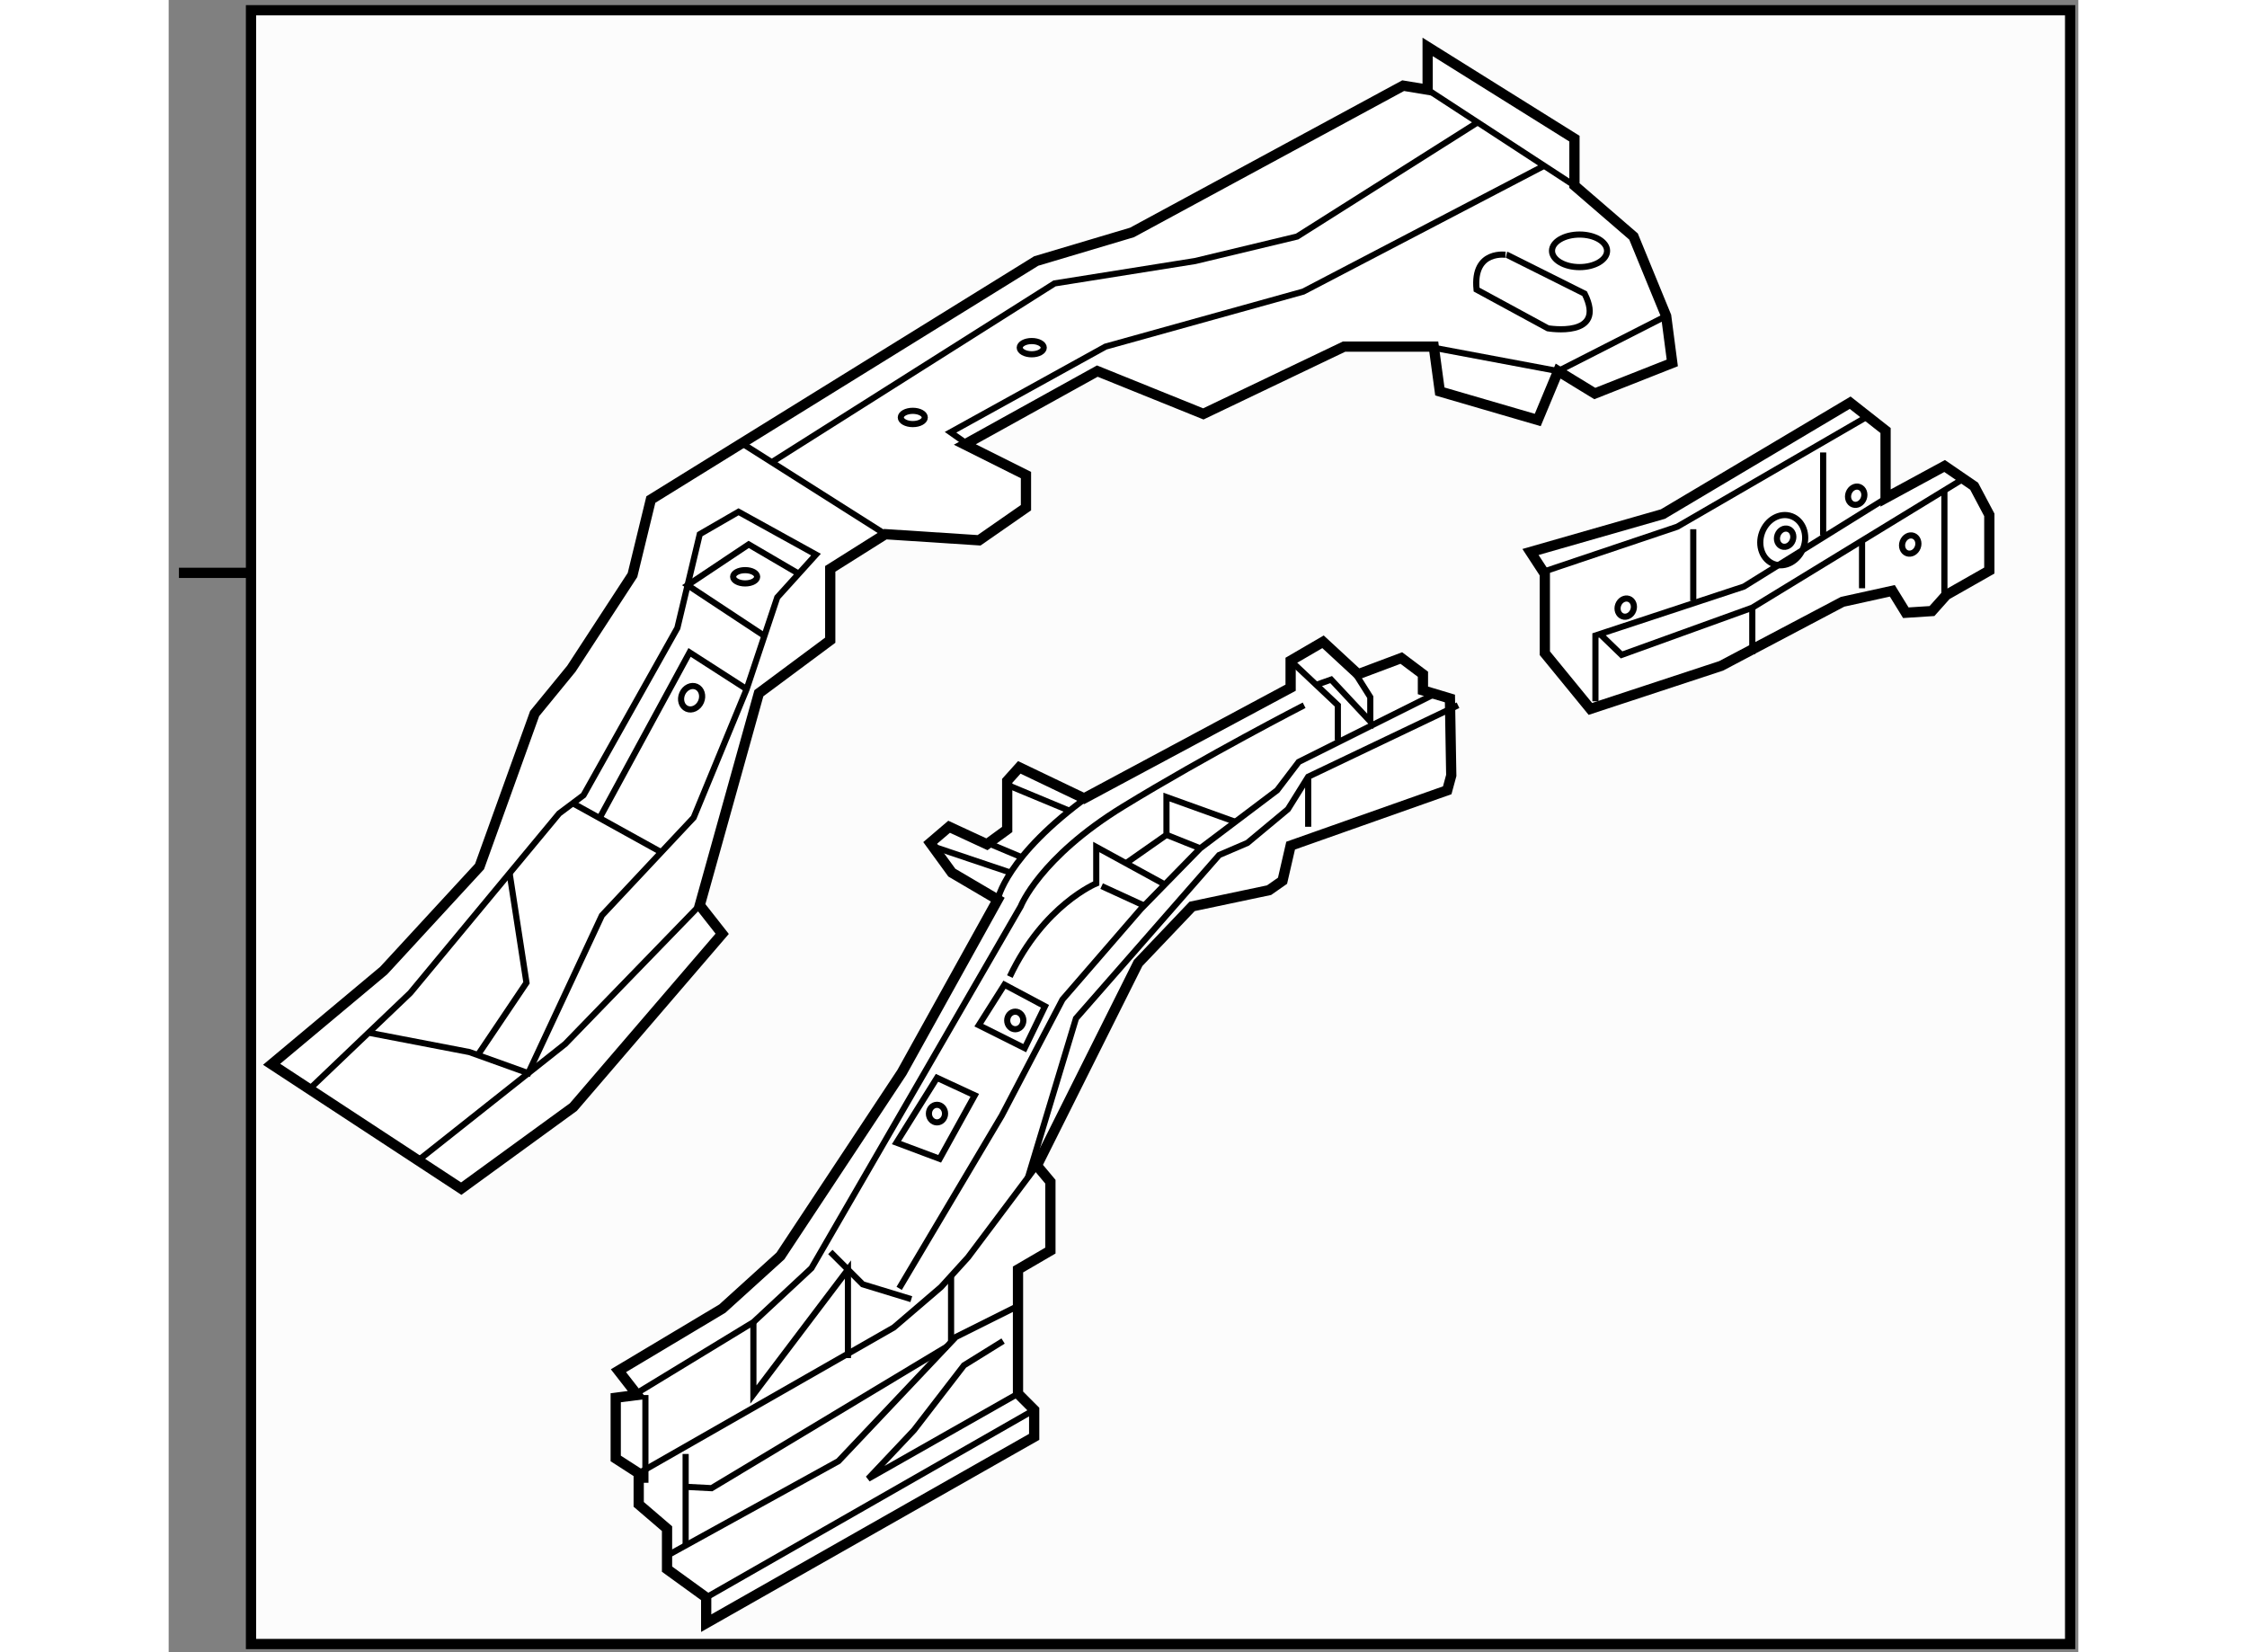 <?xml version="1.0" encoding="utf-8"?>
<!-- Generator: Adobe Illustrator 15.1.0, SVG Export Plug-In . SVG Version: 6.00 Build 0)  -->
<!DOCTYPE svg PUBLIC "-//W3C//DTD SVG 1.1//EN" "http://www.w3.org/Graphics/SVG/1.1/DTD/svg11.dtd">
<svg version="1.1" xmlns="http://www.w3.org/2000/svg" xmlns:xlink="http://www.w3.org/1999/xlink" x="0px" y="0px" width="244.8px"
	 height="180px" viewBox="140.602 88.81 93.225 80.657" enable-background="new 0 0 244.8 180" xml:space="preserve">
	
<rect x="140.602" y="88.81" width="93.225" height="80.657" fill="#808080" stroke="none"/>
	
<g><rect x="144.621" y="89.31" fill="#FCFCFC" stroke="#000000" stroke-width="0.5" width="88.806" height="79.757"></rect><line fill="none" stroke="#000000" stroke-width="0.5" x1="144.621" y1="116.775" x2="141.102" y2="116.775"></line></g><g><polygon fill="#FFFFFF" stroke="#000000" stroke-width="0.5" points="163.548,160.732 162.426,160.008 162.426,157.044 
				163.48,156.91 162.559,155.725 167.631,152.693 170.467,150.123 176.397,141.162 181.076,132.729 178.834,131.41 177.778,129.959 
				178.701,129.171 180.547,130.026 181.537,129.302 181.537,126.929 182.128,126.271 185.292,127.786 195.373,122.382 
				195.373,121.063 196.955,120.141 198.669,121.725 200.777,120.933 201.832,121.725 201.832,122.513 203.15,122.909 
				203.215,126.665 203.018,127.39 195.373,130.092 194.978,131.806 194.32,132.266 190.564,133.058 187.929,135.824 182.986,145.71 
				183.646,146.499 183.646,149.86 182.064,150.782 182.064,156.846 182.854,157.638 182.854,158.954 166.842,168.049 
				166.842,166.796 164.931,165.412 164.931,163.435 163.548,162.249 		"></polygon><ellipse fill="none" stroke="#000000" stroke-width="0.3" cx="181.931" cy="138.626" rx="0.394" ry="0.429"></ellipse><ellipse fill="none" stroke="#000000" stroke-width="0.3" cx="178.109" cy="143.173" rx="0.394" ry="0.429"></ellipse><path fill="none" stroke="#000000" stroke-width="0.3" d="M163.263,156.938l5.885-3.583l2.833-2.636l10.215-17.661
				c0,0,0.919-2.373,5.005-4.878c4.088-2.503,8.831-4.941,8.831-4.941"></path><path fill="none" stroke="#000000" stroke-width="0.3" d="M181.076,132.729c0,0,0.365-2.113,4.465-5.077"></path><line fill="none" stroke="#000000" stroke-width="0.3" x1="178.701" y1="129.171" x2="182.249" y2="130.661"></line><line fill="none" stroke="#000000" stroke-width="0.3" x1="181.537" y1="127.127" x2="184.576" y2="128.39"></line><line fill="none" stroke="#000000" stroke-width="0.3" x1="177.9" y1="130.13" x2="181.703" y2="131.41"></line><polyline fill="none" stroke="#000000" stroke-width="0.3" points="195.373,121.063 197.679,123.238 197.679,124.951 		"></polyline><polyline fill="none" stroke="#000000" stroke-width="0.3" points="196.621,122.243 197.351,121.986 199.262,124.029 
				199.262,122.843 198.395,121.47 		"></polyline><line fill="none" stroke="#000000" stroke-width="0.3" x1="166.842" y1="166.796" x2="182.854" y2="157.638"></line><polyline fill="none" stroke="#000000" stroke-width="0.3" points="164.931,164.755 173.298,160.141 179.031,154.078 
				182.064,152.563 		"></polyline><polyline fill="none" stroke="#000000" stroke-width="0.3" points="163.548,160.732 176,153.615 178.306,151.64 179.623,150.19 
				182.986,145.71 		"></polyline><line fill="none" stroke="#000000" stroke-width="0.3" x1="163.875" y1="156.912" x2="163.875" y2="161.196"></line><polyline fill="none" stroke="#000000" stroke-width="0.3" points="172.903,149.928 174.483,151.507 176.856,152.232 		"></polyline><polyline fill="none" stroke="#000000" stroke-width="0.3" points="176.263,151.705 181.271,143.271 184.236,137.604 
				188.06,133.188 190.959,130.223 194.714,127.39 195.768,126.005 202.406,122.687 		"></polyline><polygon fill="none" stroke="#000000" stroke-width="0.3" points="176.132,144.59 178.24,145.38 179.953,142.282 178.109,141.427 
						"></polygon><polygon fill="none" stroke="#000000" stroke-width="0.3" points="180.151,138.857 182.392,139.977 183.381,137.935 
				181.403,136.88 		"></polygon><path fill="none" stroke="#000000" stroke-width="0.3" d="M181.666,136.484c1.648-3.491,4.218-4.547,4.218-4.547v-1.78
				l3.349,1.831"></path><line fill="none" stroke="#000000" stroke-width="0.3" x1="186.147" y1="132.068" x2="188.222" y2="133.02"></line><polyline fill="none" stroke="#000000" stroke-width="0.3" points="187.335,130.951 189.312,129.565 189.312,127.721 
				192.672,128.93 		"></polyline><line fill="none" stroke="#000000" stroke-width="0.3" x1="189.312" y1="129.565" x2="190.959" y2="130.223"></line><polyline fill="none" stroke="#000000" stroke-width="0.3" points="182.551,146.291 184.895,138.526 191.882,130.552 
				193.265,129.959 195.242,128.313 196.23,126.729 203.545,123.238 		"></polyline><line fill="none" stroke="#000000" stroke-width="0.3" x1="165.839" y1="164.254" x2="165.839" y2="159.789"></line><polyline fill="none" stroke="#000000" stroke-width="0.3" points="165.839,161.393 167.104,161.459 178.586,154.552 		"></polyline><line fill="none" stroke="#000000" stroke-width="0.3" x1="178.797" y1="151.099" x2="178.797" y2="154.348"></line><polyline fill="none" stroke="#000000" stroke-width="0.3" points="181.337,154.276 179.427,155.462 176.987,158.627 
				174.748,160.999 182.064,156.846 		"></polyline><polyline fill="none" stroke="#000000" stroke-width="0.3" points="169.147,153.354 169.147,156.887 173.762,150.785 
				173.762,155.108 		"></polyline><line fill="none" stroke="#000000" stroke-width="0.3" x1="196.23" y1="126.729" x2="196.23" y2="129.171"></line></g>



	
<g><polygon fill="#FFFFFF" stroke="#000000" stroke-width="0.5" points="151.101,136.188 145.627,140.766 154.884,146.837 
				160.357,142.855 167.623,134.396 166.528,133.002 169.415,122.652 172.898,120.063 172.898,116.58 175.586,114.888 
				180.164,115.186 182.453,113.594 182.453,112.002 179.468,110.509 185.937,106.926 191.112,109.016 197.981,105.731 
				202.361,105.731 202.658,107.92 207.437,109.313 208.432,106.926 210.223,108.021 214.005,106.527 213.706,104.238 
				212.113,100.357 209.229,97.868 209.229,95.579 202.062,91.101 202.062,93.19 200.867,92.992 187.63,100.158 182.952,101.552 
				164.141,113.197 163.245,116.88 160.259,121.457 158.467,123.646 155.779,131.111 		"></polygon><ellipse fill="none" stroke="#000000" stroke-width="0.3" cx="176.928" cy="109.189" rx="0.585" ry="0.324"></ellipse><ellipse fill="none" stroke="#000000" stroke-width="0.3" cx="182.735" cy="105.782" rx="0.586" ry="0.323"></ellipse><ellipse fill="none" stroke="#000000" stroke-width="0.3" cx="168.744" cy="116.967" rx="0.586" ry="0.324"></ellipse><ellipse transform="matrix(0.401 -0.916 0.916 0.401 -13.107 225.798)" fill="none" stroke="#000000" stroke-width="0.3" cx="166.179" cy="122.926" rx="0.586" ry="0.5"></ellipse><line fill="none" stroke="#000000" stroke-width="0.3" x1="202.062" y1="93.19" x2="209.229" y2="97.868"></line><polyline fill="none" stroke="#000000" stroke-width="0.3" points="202.062,105.731 208.432,106.926 213.706,104.238 		"></polyline><polyline fill="none" stroke="#000000" stroke-width="0.3" points="152.784,145.459 159.961,139.772 166.528,133.002 		"></polyline><polyline fill="none" stroke="#000000" stroke-width="0.3" points="150.362,139.223 155.282,140.169 158.156,141.2 161.751,133.5 
				166.231,128.723 168.817,122.453 170.312,117.973 172.202,115.884 168.421,113.795 166.529,114.888 165.435,119.467 
				160.855,127.629 159.662,128.523 152.396,137.283 147.475,141.978 		"></polyline><polyline fill="none" stroke="#000000" stroke-width="0.3" points="157.245,131.438 158.069,136.785 155.692,140.316 		"></polyline><line fill="none" stroke="#000000" stroke-width="0.3" x1="160.331" y1="128.023" x2="164.647" y2="130.412"></line><polyline fill="none" stroke="#000000" stroke-width="0.3" points="161.639,128.746 166.031,120.66 168.817,122.453 		"></polyline><polyline fill="none" stroke="#000000" stroke-width="0.3" points="169.685,119.854 165.934,117.377 168.917,115.387 
				171.357,116.816 		"></polyline><line fill="none" stroke="#000000" stroke-width="0.3" x1="168.581" y1="110.447" x2="175.586" y2="114.888"></line><polyline fill="none" stroke="#000000" stroke-width="0.3" points="170.043,111.375 183.847,102.646 190.715,101.552 
				195.69,100.357 204.502,94.784 		"></polyline><polyline fill="none" stroke="#000000" stroke-width="0.3" points="179.985,110.768 178.771,109.912 186.336,105.731 
				195.99,103.045 207.749,96.903 		"></polyline><path fill="none" stroke="#000000" stroke-width="0.3" d="M204.45,102.946l3.483,1.891c0,0,2.887,0.497,1.792-1.692l-3.782-1.891
				C205.943,101.254,204.25,100.955,204.45,102.946z"></path><ellipse fill="none" stroke="#000000" stroke-width="0.3" cx="209.477" cy="101.055" rx="1.344" ry="0.795"></ellipse></g>



	
<g><polygon fill="#FFFFFF" stroke="#000000" stroke-width="0.5" points="207.783,120.699 207.783,116.829 207.083,115.757 
				213.548,113.905 222.688,108.469 224.417,109.828 224.417,113.123 227.3,111.559 228.741,112.546 229.482,113.945 
				229.482,116.663 227.383,117.856 226.683,118.64 225.406,118.722 224.747,117.652 222.317,118.188 216.389,121.316 
				210.007,123.417 		"></polygon><ellipse transform="matrix(0.938 0.346 -0.346 0.938 54.165 -65.988)" fill="none" stroke="#000000" stroke-width="0.3" cx="211.715" cy="118.558" rx="0.392" ry="0.452"></ellipse><ellipse transform="matrix(0.939 0.345 -0.345 0.939 53.212 -68.665)" fill="none" stroke="#000000" stroke-width="0.3" cx="219.379" cy="115.057" rx="0.392" ry="0.453"></ellipse><ellipse transform="matrix(0.939 0.344 -0.344 0.939 53.082 -68.471)" fill="none" stroke="#000000" stroke-width="0.3" cx="219.333" cy="115.229" rx="1.075" ry="1.245"></ellipse><ellipse transform="matrix(0.939 0.344 -0.344 0.939 52.617 -69.864)" fill="none" stroke="#000000" stroke-width="0.3" cx="222.87" cy="113.106" rx="0.391" ry="0.453"></ellipse><ellipse transform="matrix(0.939 0.344 -0.344 0.939 53.6 -70.626)" fill="none" stroke="#000000" stroke-width="0.3" cx="225.505" cy="115.49" rx="0.391" ry="0.453"></ellipse><polyline fill="none" stroke="#000000" stroke-width="0.3" points="210.253,123.046 210.253,119.834 217.501,117.445 
				224.706,112.966 		"></polyline><polyline fill="none" stroke="#000000" stroke-width="0.3" points="210.476,119.761 211.53,120.78 217.911,118.476 
				228.213,112.183 		"></polyline><polyline fill="none" stroke="#000000" stroke-width="0.3" points="207.713,116.721 214.248,114.523 223.538,109.138 		"></polyline><line fill="none" stroke="#000000" stroke-width="0.3" x1="227.289" y1="112.748" x2="227.289" y2="117.856"></line><line fill="none" stroke="#000000" stroke-width="0.3" x1="223.269" y1="115.202" x2="223.269" y2="117.528"></line><line fill="none" stroke="#000000" stroke-width="0.3" x1="221.37" y1="110.898" x2="221.37" y2="114.944"></line><line fill="none" stroke="#000000" stroke-width="0.3" x1="215.029" y1="114.645" x2="215.029" y2="118.146"></line><line fill="none" stroke="#000000" stroke-width="0.3" x1="217.911" y1="118.476" x2="217.911" y2="120.74"></line></g>


</svg>